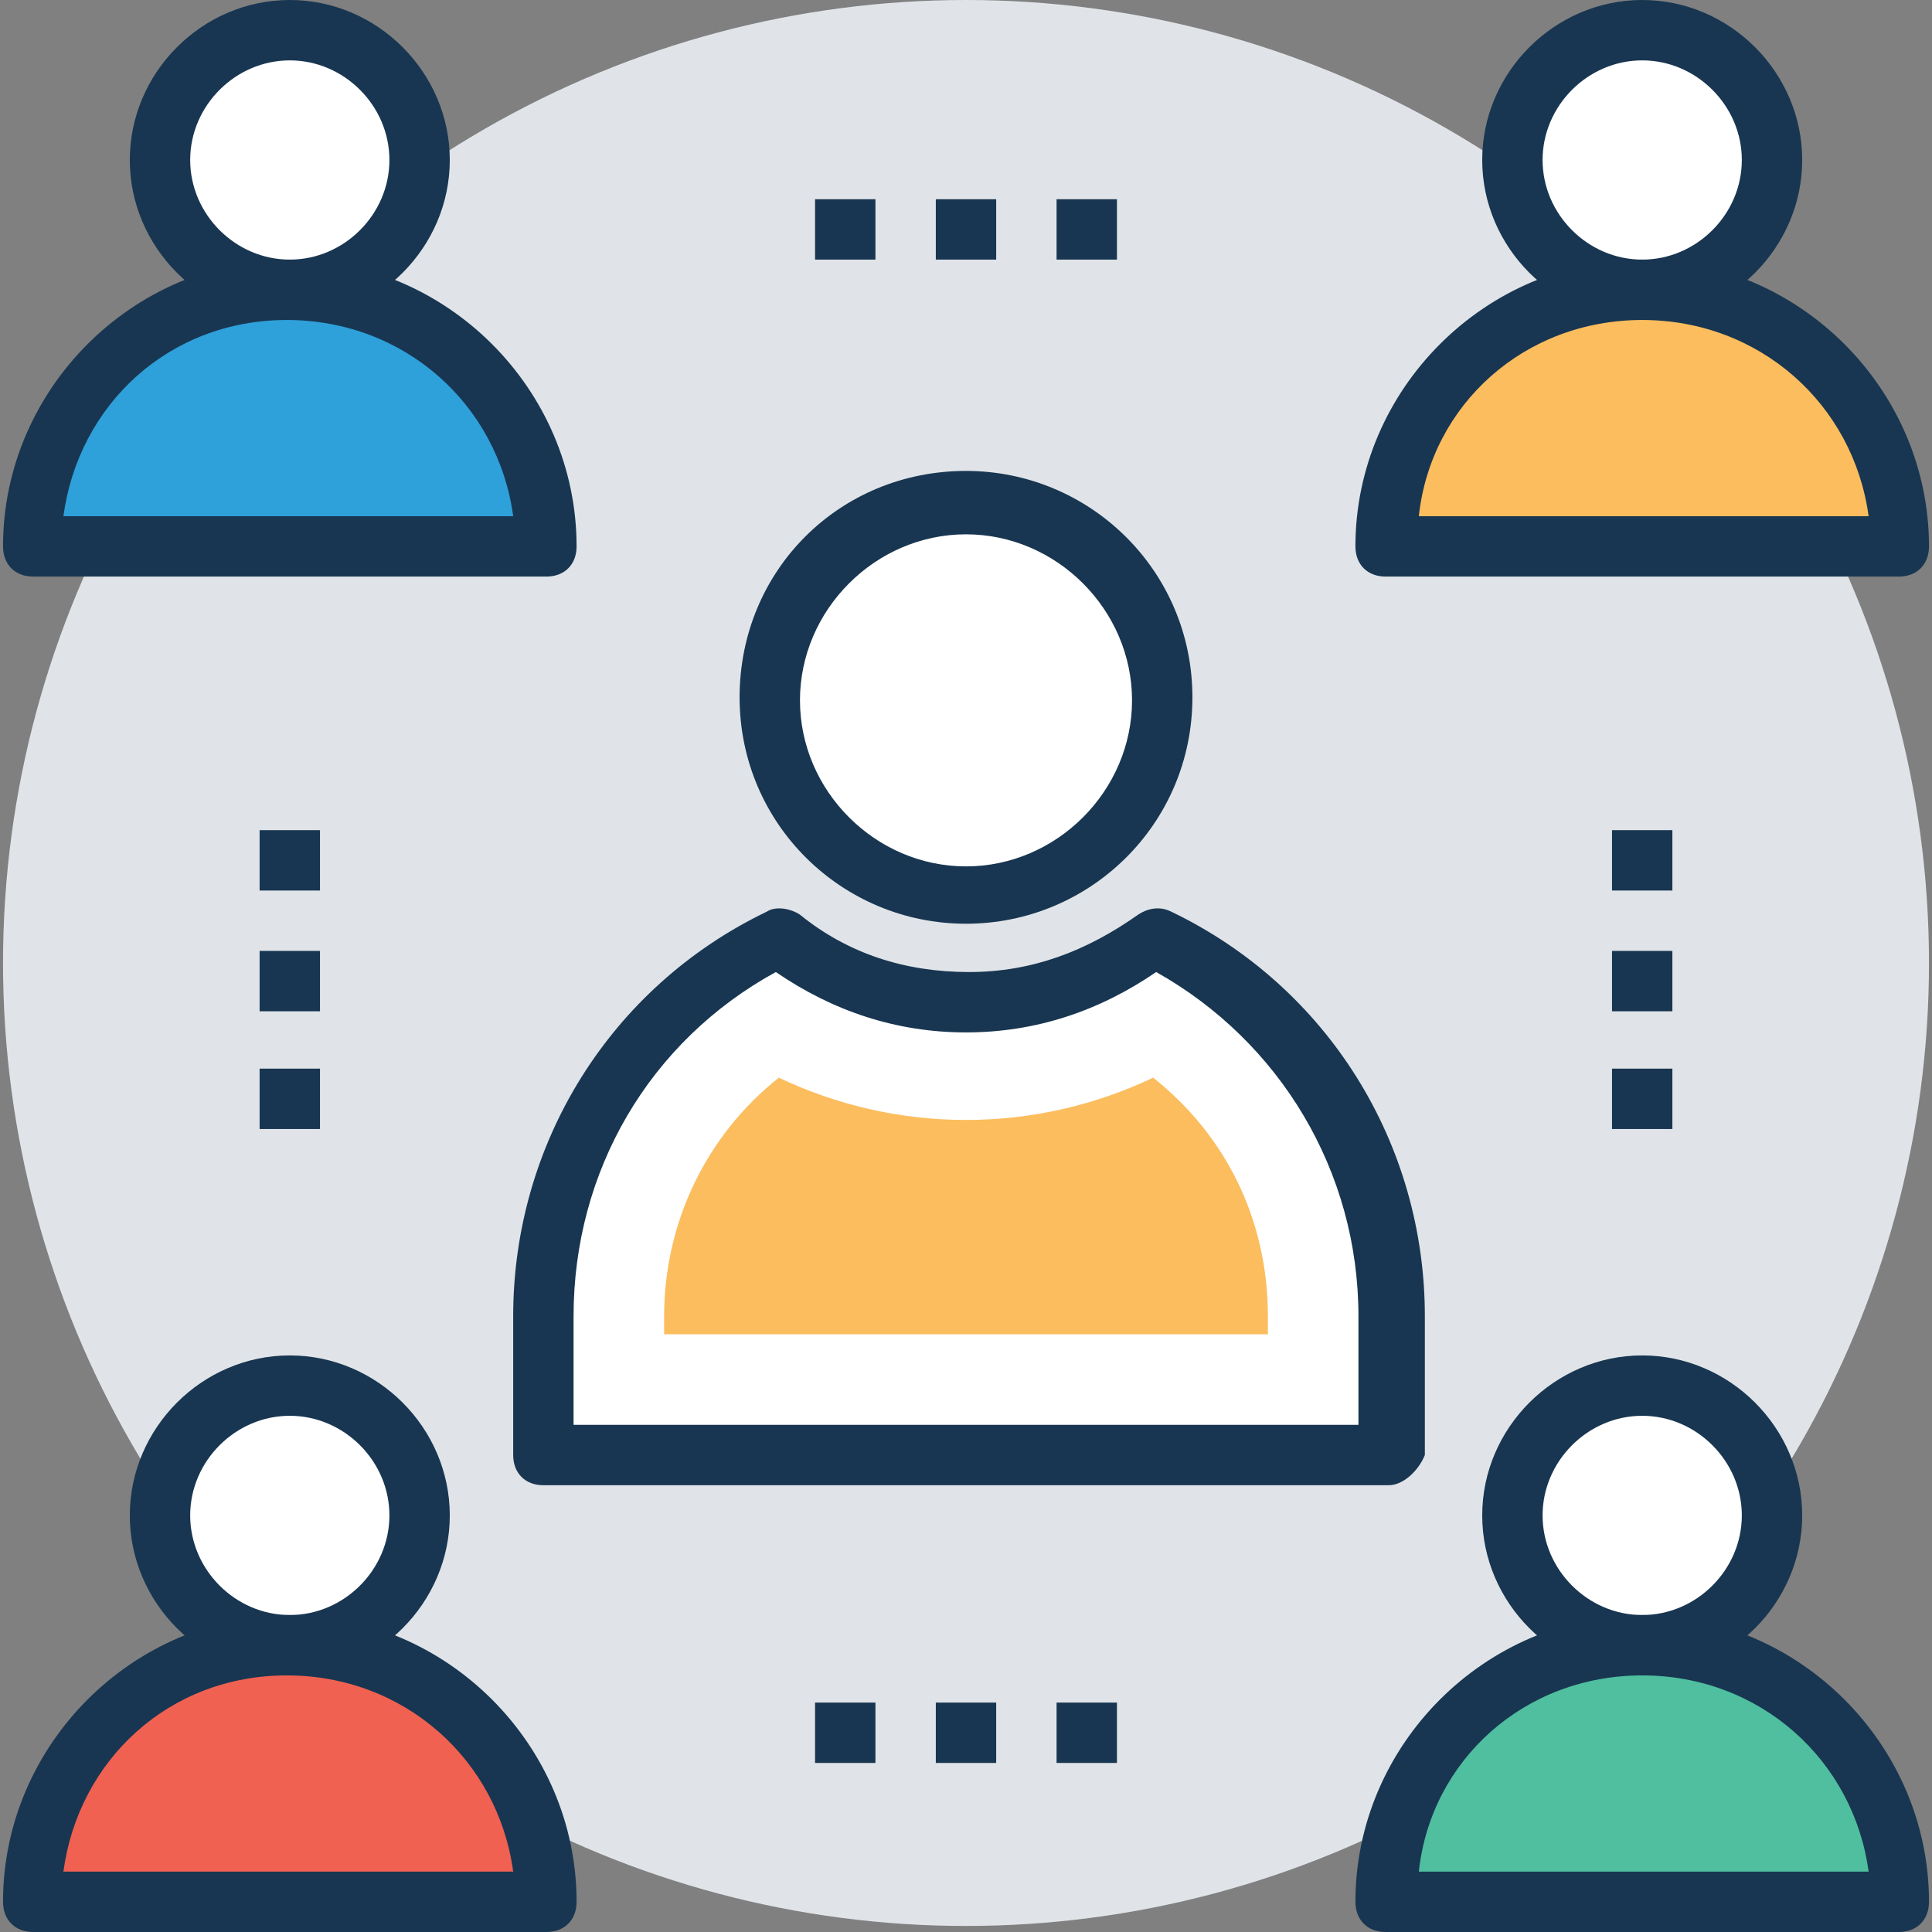 <?xml version="1.0" encoding="iso-8859-1"?>
<!-- Generator: Adobe Illustrator 19.0.0, SVG Export Plug-In . SVG Version: 6.00 Build 0)  -->
<svg version="1.1" id="Capa_1" xmlns="http://www.w3.org/2000/svg" xmlns:xlink="http://www.w3.org/1999/xlink" x="0px" y="0px"
	 viewBox="0 0 504.123 504.123" style="enable-background:new 0 0 504.123 504.123;" xml:space="preserve">
<rect x="0" y="0" width="504.123" height="504.123" fill="#808080" stroke="none"/>
<circle style="fill:#E0E4E8;" cx="252.062" cy="251.274" r="251.274"/>
<path style="fill:#FFFFFF;" d="M300.898,244.972c-13.391,10.24-29.932,16.542-48.837,16.542c-18.117,0-35.446-6.302-48.837-16.542
	c-36.234,18.117-61.44,55.138-61.44,98.462v36.234h220.554v-36.234C362.338,300.111,337.132,262.302,300.898,244.972z"/>
<path style="fill:#183651;" d="M362.338,387.545H141.785c-4.726,0-7.877-3.151-7.877-7.877v-36.234
	c0-44.898,25.206-85.858,66.166-105.551c2.363-1.575,6.302-0.788,8.665,0.788c12.603,10.24,27.569,14.966,44.111,14.966
	s30.72-5.514,44.111-14.966c2.363-1.575,5.514-2.363,8.665-0.788c40.96,19.692,66.166,60.652,66.166,105.551v36.234
	C370.215,383.606,366.277,387.545,362.338,387.545z M149.662,371.791h204.8v-28.357c0-37.809-20.48-71.68-52.775-89.797
	c-14.966,10.24-31.508,15.754-49.625,15.754c-18.117,0-34.658-5.514-49.625-15.754c-33.083,18.117-52.775,51.988-52.775,89.797
	V371.791z"/>
<path style="fill:#FBBD5E;" d="M173.292,348.16v-4.726c0-24.418,11.028-47.262,29.932-62.228
	c14.966,7.089,31.508,11.028,48.837,11.028s33.871-3.938,48.837-11.028c18.905,14.966,29.932,37.022,29.932,62.228v4.726H173.292z"
	/>
<g>
	<rect x="420.628" y="216.615" style="fill:#183651;" width="15.754" height="15.754"/>
	<rect x="420.628" y="248.123" style="fill:#183651;" width="15.754" height="15.754"/>
	<rect x="420.628" y="278.843" style="fill:#183651;" width="15.754" height="15.754"/>
	<rect x="67.742" y="216.615" style="fill:#183651;" width="15.754" height="15.754"/>
	<rect x="67.742" y="248.123" style="fill:#183651;" width="15.754" height="15.754"/>
	<rect x="67.742" y="278.843" style="fill:#183651;" width="15.754" height="15.754"/>
	<rect x="275.692" y="444.258" style="fill:#183651;" width="15.754" height="15.754"/>
	<rect x="244.185" y="444.258" style="fill:#183651;" width="15.754" height="15.754"/>
	<rect x="212.677" y="444.258" style="fill:#183651;" width="15.754" height="15.754"/>
	<rect x="275.692" y="51.988" style="fill:#183651;" width="15.754" height="15.754"/>
	<rect x="244.185" y="51.988" style="fill:#183651;" width="15.754" height="15.754"/>
	<rect x="212.677" y="51.988" style="fill:#183651;" width="15.754" height="15.754"/>
</g>
<circle style="fill:#FFFFFF;" cx="252.062" cy="182.745" r="51.2"/>
<path style="fill:#183651;" d="M252.062,241.034c-32.295,0-59.077-25.994-59.077-59.077s25.994-59.077,59.077-59.077
	c32.295,0,59.077,25.994,59.077,59.077S284.357,241.034,252.062,241.034z M252.062,139.422c-23.631,0-43.323,19.692-43.323,43.323
	s19.692,43.323,43.323,43.323c23.631,0,43.323-19.692,43.323-43.323S275.692,139.422,252.062,139.422z"/>
<circle style="fill:#FFFFFF;" cx="75.618" cy="395.422" r="33.871"/>
<path style="fill:#183651;" d="M75.618,437.169c-22.843,0-41.748-18.905-41.748-41.748s18.905-41.748,41.748-41.748
	s41.748,18.905,41.748,41.748C117.366,418.265,98.462,437.169,75.618,437.169z M75.618,369.428
	c-14.178,0-25.994,11.815-25.994,25.994c0,14.178,11.815,25.994,25.994,25.994s25.994-11.815,25.994-25.994
	C101.612,381.243,89.797,369.428,75.618,369.428z"/>
<path style="fill:#F06151;" d="M75.618,429.292c-37.022,0-66.954,29.932-66.954,66.954h133.908
	C142.572,459.225,112.64,429.292,75.618,429.292z"/>
<path style="fill:#183651;" d="M142.572,504.123H8.665c-4.726,0-7.877-3.151-7.877-7.877c0-40.96,33.871-74.831,74.831-74.831
	s74.831,33.871,74.831,74.831C150.449,500.972,147.298,504.123,142.572,504.123z M16.542,488.369h117.366
	c-3.938-29.145-28.357-51.2-59.077-51.2S20.48,459.225,16.542,488.369z"/>
<circle style="fill:#FFFFFF;" cx="75.618" cy="41.748" r="33.871"/>
<path style="fill:#183651;" d="M75.618,83.495c-22.843,0-41.748-18.905-41.748-41.748S52.775,0,75.618,0
	s41.748,18.905,41.748,41.748S98.462,83.495,75.618,83.495z M75.618,15.754c-14.178,0-25.994,11.815-25.994,25.994
	S61.44,67.742,75.618,67.742s25.994-11.815,25.994-25.994S89.797,15.754,75.618,15.754z"/>
<path style="fill:#2EA0DA;" d="M75.618,75.618c-37.022,0-66.954,29.932-66.954,66.954h133.908
	C142.572,105.551,112.64,75.618,75.618,75.618z"/>
<path style="fill:#183651;" d="M142.572,150.449H8.665c-4.726,0-7.877-3.151-7.877-7.877c0-40.96,33.871-74.831,74.831-74.831
	s74.831,33.871,74.831,74.831C150.449,147.298,147.298,150.449,142.572,150.449z M16.542,134.695h117.366
	c-3.938-29.145-28.357-51.2-59.077-51.2S20.48,105.551,16.542,134.695z"/>
<circle style="fill:#FFFFFF;" cx="428.505" cy="395.422" r="33.871"/>
<path style="fill:#183651;" d="M428.505,437.169c-22.843,0-41.748-18.905-41.748-41.748s18.905-41.748,41.748-41.748
	c22.843,0,41.748,18.905,41.748,41.748C470.252,418.265,451.348,437.169,428.505,437.169z M428.505,369.428
	c-14.178,0-25.994,11.815-25.994,25.994c0,14.178,11.815,25.994,25.994,25.994c14.178,0,25.994-11.815,25.994-25.994
	C454.498,381.243,442.683,369.428,428.505,369.428z"/>
<path style="fill:#4FBF9F;" d="M428.505,429.292c-37.022,0-66.954,29.932-66.954,66.954h133.908
	C495.458,459.225,465.526,429.292,428.505,429.292z"/>
<path style="fill:#183651;" d="M495.458,504.123H361.551c-4.726,0-7.877-3.151-7.877-7.877c0-40.96,33.871-74.831,74.831-74.831
	s74.831,33.871,74.831,74.831C503.335,500.972,500.185,504.123,495.458,504.123z M370.215,488.369h117.366
	c-3.938-29.145-28.357-51.2-59.077-51.2S373.366,459.225,370.215,488.369z"/>
<circle style="fill:#FFFFFF;" cx="428.505" cy="41.748" r="33.871"/>
<path style="fill:#183651;" d="M428.505,83.495c-22.843,0-41.748-18.905-41.748-41.748S405.662,0,428.505,0
	c22.843,0,41.748,18.905,41.748,41.748S451.348,83.495,428.505,83.495z M428.505,15.754c-14.178,0-25.994,11.815-25.994,25.994
	s11.815,25.994,25.994,25.994c14.178,0,25.994-11.815,25.994-25.994S442.683,15.754,428.505,15.754z"/>
<path style="fill:#FBBD5E;" d="M428.505,75.618c-37.022,0-66.954,29.932-66.954,66.954h133.908
	C495.458,105.551,465.526,75.618,428.505,75.618z"/>
<path style="fill:#183651;" d="M495.458,150.449H361.551c-4.726,0-7.877-3.151-7.877-7.877c0-40.96,33.871-74.831,74.831-74.831
	s74.831,33.871,74.831,74.831C503.335,147.298,500.185,150.449,495.458,150.449z M370.215,134.695h117.366
	c-3.938-29.145-28.357-51.2-59.077-51.2S373.366,105.551,370.215,134.695z"/>
<g>
</g>
<g>
</g>
<g>
</g>
<g>
</g>
<g>
</g>
<g>
</g>
<g>
</g>
<g>
</g>
<g>
</g>
<g>
</g>
<g>
</g>
<g>
</g>
<g>
</g>
<g>
</g>
<g>
</g>
</svg>
